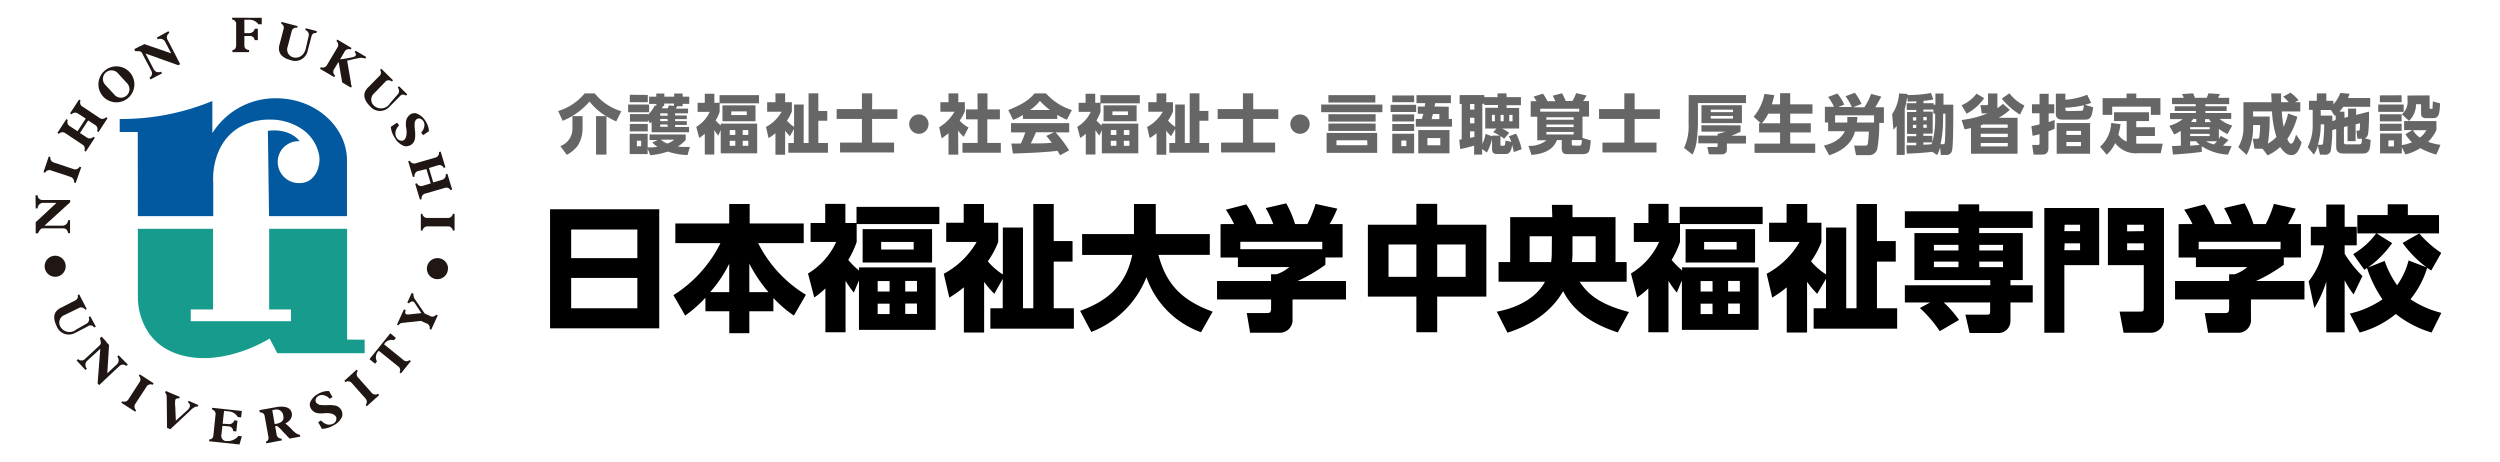 <svg id="レイヤー_1" data-name="レイヤー 1" xmlns="http://www.w3.org/2000/svg" viewBox="0 0 449 83"><defs><style>.cls-1{fill:none;}.cls-2{fill:#201714;}.cls-3{fill:#02599f;}.cls-4{fill:#179b8d;}.cls-5{fill:#666;}</style></defs><rect class="cls-1" width="449" height="83"/><path class="cls-2" d="M773.93,577.85a.93.93,0,0,1-.76-1l.19-1.71.37,0,.8.08a.84.84,0,0,1,.76.85l.57.06.21-1.93-.56-.07a1,1,0,0,1-1,.69l-.72-.07-.38,0,.25-2.32,1,.11a2.09,2.09,0,0,1,1.47,1l.6.07.12-1.16-5.34-.57,0,.32a.81.81,0,0,1,.61,1l-.36,3.49c-.06.57-.22.84-.78.88l0,.32,5.45.58.43-1.47-.61-.07a2.51,2.51,0,0,1-2.2.92" transform="translate(-733.42 -498.64)"/><path class="cls-2" d="M739.83,536.07h.35a1,1,0,0,1,1-1l2.39,0-3.74,3.48v2h.41a4.62,4.62,0,0,1,.36-.62.68.68,0,0,1,.55-.28h.26l2.75,0h.62c.42,0,.78.25.87.86H746l0-2.34h-.36a1,1,0,0,1-1,1h-.56l-2.68,0,4.62-4.2v-.41l-4.36,0-.62,0a.86.86,0,0,1-.87-.85h-.37Z" transform="translate(-733.42 -498.64)"/><path class="cls-2" d="M761.59,505.39l.16.32a1,1,0,0,1,1.31.39l1.1,2.12-4.82-1.66-.66.35-.07,0-1.08.56.19.37a4.26,4.26,0,0,1,.72,0,.7.7,0,0,1,.51.35l.11.24,1.28,2.42.28.55a.86.86,0,0,1-.35,1.17l.17.34,2.07-1.09-.16-.31a1,1,0,0,1-1.31-.4l-.25-.49-1.24-2.37,5.88,2.1.35-.19-2-3.88-.29-.54a.88.88,0,0,1,.35-1.17l-.17-.33Z" transform="translate(-733.42 -498.64)"/><path class="cls-2" d="M743.13,527.84a.88.88,0,0,1-.66-1l-.29-.1-.95,2.82.3.1a.85.85,0,0,1,1.12-.39l3.41,1.13a.89.89,0,0,1,.65,1l.3.1,1-2.82-.3-.1a.88.88,0,0,1-1.13.41Z" transform="translate(-733.42 -498.64)"/><path class="cls-2" d="M754.73,562.45l-.25.24a1,1,0,0,1-.05,1.37l-1.74,1.63.32-5.09-.51-.55,0-.06-.83-.89-.31.29a4.82,4.82,0,0,1,.16.68.67.67,0,0,1-.2.59l-.19.18-2,1.86-.46.43a.86.86,0,0,1-1.22,0l-.27.25,1.59,1.71.26-.24a1,1,0,0,1,0-1.37l.4-.37,2-1.83-.48,6.23.28.29,3.19-3,.46-.43a.88.88,0,0,1,1.22,0l.28-.24Z" transform="translate(-733.42 -498.64)"/><path class="cls-2" d="M759.71,568.13a.85.85,0,0,1,1.12-.38l.18-.27-2.49-1.61-.17.26a.86.86,0,0,1,.1,1.19l-1.94,3a.88.88,0,0,1-1.14.39l-.17.26,2.5,1.61.17-.26a.88.88,0,0,1-.12-1.19Z" transform="translate(-733.42 -498.64)"/><path class="cls-2" d="M797.75,566.46a.88.88,0,0,1-.06-1.2l-.21-.23-2.22,2,.2.23a.87.87,0,0,1,1.18.22l2.38,2.69a.86.86,0,0,1,.07,1.19l.21.24,2.22-2-.21-.24a.87.87,0,0,1-1.17-.21Z" transform="translate(-733.42 -498.64)"/><path class="cls-2" d="M747.88,516.69l-.26-.17L746,519l.27.17a.87.87,0,0,1,1.19-.11l1.36.88-1.47,2.27-1.36-.89a.85.85,0,0,1-.39-1.12l-.26-.17-1.62,2.49.27.16a.87.87,0,0,1,1.19-.1l3,2a.86.86,0,0,1,.39,1.13l.26.16,1.62-2.49-.26-.17a.87.87,0,0,1-1.19.11l-1.22-.79,1.47-2.26,1.21.79a.86.86,0,0,1,.39,1.13l.26.17,1.62-2.49-.26-.18a.86.86,0,0,1-1.19.12l-3-2a.85.85,0,0,1-.39-1.13" transform="translate(-733.42 -498.64)"/><path class="cls-2" d="M813.81,539.3a.87.87,0,0,1,.94.74h.31v-3h-.31a.87.87,0,0,1-.94.74h-3.6a.86.86,0,0,1-.93-.74H809v3h.32a.86.86,0,0,1,.93-.74Z" transform="translate(-733.42 -498.64)"/><path class="cls-2" d="M814.33,532.79l.3-.1-.86-2.84-.3.09a.88.88,0,0,1-.68,1l-1.56.46-.77-2.58,1.55-.47a.87.87,0,0,1,1.11.44l.3-.09-.86-2.84-.3.09a.87.87,0,0,1-.68,1l-3.45,1a.87.87,0,0,1-1.11-.44l-.29.09.85,2.84.3-.09a.86.86,0,0,1,.68-1L810,529l.78,2.58-1.39.42a.86.86,0,0,1-1.1-.44l-.3.09.85,2.84.3-.09a.87.87,0,0,1,.68-1l3.45-1a.88.88,0,0,1,1.11.45" transform="translate(-733.42 -498.64)"/><path class="cls-2" d="M756.68,511.58a3.23,3.23,0,1,1-4.55-.16,3.22,3.22,0,0,1,4.55.16m-2.07.23a1.54,1.54,0,1,0-2.26,2.09l1.66,1.79a1.53,1.53,0,1,0,2.26-2.07Z" transform="translate(-733.42 -498.64)"/><path class="cls-2" d="M796.47,513.62l-.7-4.08s1.07-.27,1.93-.44a2.22,2.22,0,0,1,1.33.06l.17-.28-1.92-1.14-.15.26s.61.64-.26.88a22.74,22.74,0,0,1-2.37.42l.79-1.35a.87.87,0,0,1,1.12-.42l.15-.27L794,505.74l-.16.27a.87.87,0,0,1,.16,1.19l-1.83,3.08a.87.87,0,0,1-1.12.43l-.16.28,2.55,1.51.17-.27a.88.88,0,0,1-.17-1.19l.74-1.23,0,0a.83.83,0,0,1,.09.11l.61,3.53,1.57.93.17-.29c-.1-.07-.18-.43-.18-.43" transform="translate(-733.42 -498.64)"/><path class="cls-2" d="M767.29,570.62l-.12.28s.86.46-.06,1.38L765,574.19l-.1-2.49a4.53,4.53,0,0,1,0-1.21c.12-.41.68-.28.68-.28l.13-.29-2.52-1.06-.12.29a1.12,1.12,0,0,1,.29.76l.06,5.57.58.25,3.62-3.38a3.49,3.49,0,0,1,.68-.55,1.45,1.45,0,0,1,.65-.16l.11-.25Z" transform="translate(-733.42 -498.64)"/><path class="cls-2" d="M775.11,501.82v.32a.82.82,0,0,1,.72.94v3.58c0,.58-.12.87-.67,1V508h3v-.36c-.62-.09-.85-.37-.85-.93v-1.61h1a.83.83,0,0,1,.85.75h.57v-2.05h-.56a1,1,0,0,1-.92.79h-.94v-2.41h1a2,2,0,0,1,1.52.82h.6v-1.16Z" transform="translate(-733.42 -498.64)"/><path class="cls-2" d="M799.78,563.14l1,.82.34-.41a1.54,1.54,0,0,1,.34-1.91l3.41,2.76a.81.81,0,0,1,.31,1.11l.24.2,1.79-2.21-.25-.19a.81.81,0,0,1-1.15-.07l-3.41-2.76a1.54,1.54,0,0,1,1.79-.74l.33-.41-1-.83Z" transform="translate(-733.42 -498.64)"/><path class="cls-2" d="M806.57,553l.29.12s.65-.76,1.08,0l1.16,1.76-2.12.22a2,2,0,0,1-.56,0c-.41-.14-.13-.77-.13-.77l-.32-.13-1.26,2.74.29.13a.8.8,0,0,1,.7-.44l3.31-.36,1,.45a.82.82,0,0,1,.57,1l.28.14,1.18-2.58-.29-.13a.81.81,0,0,1-1.12.22l-.94-.43L808,552.47a1.43,1.43,0,0,1-.31-1.07l-.33-.15Z" transform="translate(-733.42 -498.64)"/><path class="cls-2" d="M788.84,505.17a.9.9,0,0,0-.59-1.14l.08-.32,2,.52-.09.34c-.61-.06-.79.26-.9.67l-.15.59-.51,1.94a2.3,2.3,0,0,1-3.11,1.65c-1.38-.36-2.45-1.19-1.91-2.91l.66-2.55a.81.81,0,0,0-.41-1.08l.08-.3,2.88.75-.08.3a.82.82,0,0,0-1,.71l-.7,2.66a1.46,1.46,0,0,0,1,1.94c.85.22,2-.18,2.3-1.81Z" transform="translate(-733.42 -498.64)"/><path class="cls-2" d="M748.89,556.81a.93.93,0,0,0,.46-1.21l.29-.15,1,1.85-.32.16a.73.73,0,0,0-1.09-.23l-.55.29-1.78.92a2.33,2.33,0,0,1-3.31-1.24c-.64-1.28-.74-2.62.91-3.36l2.34-1.2a.81.81,0,0,0,.53-1l.27-.14,1.36,2.64-.27.14a.84.84,0,0,0-1.21-.28L745,555.22a1.46,1.46,0,0,0-.75,2.07,1.88,1.88,0,0,0,2.88.52Z" transform="translate(-733.42 -498.64)"/><path class="cls-2" d="M804.8,515.64a.91.91,0,0,0,.05-1.29l.23-.23,1.48,1.46-.24.24a.74.74,0,0,0-1.11.13l-.44.45-1.41,1.42a2.31,2.31,0,0,1-3.51-.13c-1-1-1.53-2.25-.2-3.47l1.85-1.88a.81.81,0,0,0,.18-1.14l.22-.22,2.11,2.08-.22.23a.82.82,0,0,0-1.23.1l-1.93,2a1.47,1.47,0,0,0-.06,2.21,1.88,1.88,0,0,0,2.9-.42Z" transform="translate(-733.42 -498.64)"/><path class="cls-2" d="M807.91,520.57a7.19,7.19,0,0,0,.06,1.66,7.32,7.32,0,0,1,0,1.13,1.69,1.69,0,0,1-.62,1.22,1.63,1.63,0,0,1-1.3.3,3.11,3.11,0,0,1-1.67-1.4,4.23,4.23,0,0,1-.77-2.06l1.14-.76.34.5a2.34,2.34,0,0,0-.6,1,1.55,1.55,0,0,0,.19,1.26,1.08,1.08,0,0,0,1,.49s.71,0,.77-1.4a6.78,6.78,0,0,0-.06-.83,3.59,3.59,0,0,1,0-1.49,1.79,1.79,0,0,1,.61-.91,1.37,1.37,0,0,1,1.1-.3,3.11,3.11,0,0,1,1.68,1.3,3.77,3.77,0,0,1,.68,1.92l-1.06.72-.34-.49a1.91,1.91,0,0,0,.57-1.13,1.22,1.22,0,0,0-.72-1.35s-.74-.26-1,.65" transform="translate(-733.42 -498.64)"/><path class="cls-2" d="M790.69,571.33a7.43,7.43,0,0,0,1.66.06,6.14,6.14,0,0,1,1.13.07,1.6,1.6,0,0,1,1.38,2,3.15,3.15,0,0,1-1.51,1.56,4.38,4.38,0,0,1-2.11.64l-.68-1.2.53-.31a2.35,2.35,0,0,0,.92.67,1.6,1.6,0,0,0,1.27-.1,1,1,0,0,0,.55-1s0-.71-1.33-.87a7.06,7.06,0,0,0-.83,0,3.86,3.86,0,0,1-1.5-.07,1.84,1.84,0,0,1-.86-.68,1.44,1.44,0,0,1-.22-1.11,3.06,3.06,0,0,1,1.41-1.58,3.77,3.77,0,0,1,2-.55l.64,1.11-.52.29a1.89,1.89,0,0,0-1.08-.64,1.22,1.22,0,0,0-1.39.63s-.32.71.57,1.05" transform="translate(-733.42 -498.64)"/><path class="cls-2" d="M786.16,576.14a9.85,9.85,0,0,0-1.49-1.44c1.52-.77,1.14-1.92,1.14-1.92-.34-1.59-2.87-1-2.87-1l-2.93.52.07.42a.76.76,0,0,1,.88.69l.64,3.54c.07.42.11.83-.42,1l.06.31,2.81-.53-.06-.31a.87.87,0,0,1-.9-.79l-.25-1.43.31-.07a5.41,5.41,0,0,1,1.05,1l1.23,1.28,1.91-.35-.06-.32a2,2,0,0,1-1.12-.67m-3.84-3.77.54-.1a1.21,1.21,0,0,1,1.42,1c.13.67.09,1.17-1,1.51l-.53.1Z" transform="translate(-733.42 -498.64)"/><path class="cls-3" d="M758.18,537.46h13.54v-5.94s-.65-6.44,4.32-9.79a10.78,10.78,0,0,1,5.85-1.61,10.13,10.13,0,0,1,5.59,1.59,7.34,7.34,0,0,1,3.27,4.88c.28,1.88-.65,4.86-3.44,4.93a3.81,3.81,0,0,1-3.84-4.93,3.74,3.74,0,0,1,3.75-2.59s-1.57-2.38-5.69-1.86l.21,15.32h14v-10c0-6.08-5.71-11.17-12.69-11.17a13.34,13.34,0,0,0-11.49,6.26v-5.77a42.79,42.79,0,0,1-16.64,3.23v2.34h3.24Z" transform="translate(-733.42 -498.64)"/><path class="cls-4" d="M795.76,559.63v-19.9h-14v14.49h3.92v2.11h-18v-2.11h4V539.73H758.18v12.44s-.23,8.07,7.83,10.27c7.85,2.13,15.83-3,15.83-3l1.39,2.64h15.68v-2.43Z" transform="translate(-733.42 -498.64)"/><path class="cls-2" d="M745.22,546.46a1.89,1.89,0,1,1-1.89-1.89,1.89,1.89,0,0,1,1.89,1.89" transform="translate(-733.42 -498.64)"/><path class="cls-2" d="M813.87,546.92A1.89,1.89,0,1,1,812,545a1.88,1.88,0,0,1,1.89,1.88" transform="translate(-733.42 -498.64)"/><path d="M851.82,536.23v21.38H832.21V536.23ZM836,545h11.89v-5.13H836Zm0,3.56V554h11.89v-5.44Z" transform="translate(-733.42 -498.64)"/><path d="M860.11,552.11a22.82,22.82,0,0,1-3.63,3.21l-2.11-3.67a23.11,23.11,0,0,0,8.44-9.34h-8.1v-3.53h9.68v-3.5h3.67v3.5h9.71v3.53h-8.18a22.72,22.72,0,0,0,8.57,9.27L876,555.32a21.74,21.74,0,0,1-3.68-3.16v2.38H868v3.94h-3.6v-3.94h-4.28Zm4.28-1V546a23.07,23.07,0,0,1-3.43,5.11Zm7.05,0A26.41,26.41,0,0,1,868,546v5.11Z" transform="translate(-733.42 -498.64)"/><path d="M887.69,546.66h13.77v11.22H887.69V549l-.92,2.19a16.93,16.93,0,0,1-1.49-2.12v9.25h-3.62v-7.88a14.89,14.89,0,0,1-2,1.63l-1.12-4.31a12.77,12.77,0,0,0,5.06-5.67H879v-3.4h2.63v-3.43h3.62v3.43h2v-2.9h14.88v3.09H887.28v3.21a16.82,16.82,0,0,1-1.51,3.24,15.45,15.45,0,0,0,1.92,1.9Zm13.13-.87H888.35v-6h12.47Zm-7.63,3.33h-2.14V551h2.14Zm0,4.06h-2.14v1.87h2.14Zm4.33-11.09h-5.84v1.36h5.84Zm.58,7H896V551h2.12Zm0,4.06H896v1.87h2.12Z" transform="translate(-733.42 -498.64)"/><path d="M912,551.41a17,17,0,0,1-1.83-2.15v9.1h-3.64v-8.12a20.72,20.72,0,0,1-2.61,1.85l-1-4.28a14.94,14.94,0,0,0,5.91-5.72h-5.47v-3.45h3.14v-3.36h3.64v3.36h2.56v3.45a15.36,15.36,0,0,1-1.87,3.48,11.81,11.81,0,0,0,2.7,2.36v-8.42h3.62V554H919V535.28h3.67v6.66h3.38v3.68h-3.38V554h3.62v3.67h-15V554h2.22v-5.28Z" transform="translate(-733.42 -498.64)"/><path d="M927.41,554.47c4-1.46,8.1-3.87,9.36-10.05h-9v-3.74h9.31v-5.4H941v5.4h9.7v3.74h-9.22c1.51,5.87,4.89,8.4,9.73,10.2l-2.09,3.69a16.13,16.13,0,0,1-9.8-9.9,17.38,17.38,0,0,1-9.9,9.85Z" transform="translate(-733.42 -498.64)"/><path d="M955.06,538.88a20.38,20.38,0,0,0-1.48-2.58l3.67-.95a15.49,15.49,0,0,1,1.85,3.53h3a19.11,19.11,0,0,0-1.36-2.87l3.69-.85a19,19,0,0,1,1.58,3.72h2.22a20.57,20.57,0,0,0,1.46-3.62l3.91.85a19.87,19.87,0,0,1-1.38,2.77h2.33v6h-3.09v1.31a27.74,27.74,0,0,1-5,2.92h8.7v3.31h-9.6v3.48a2.28,2.28,0,0,1-2.36,2.5h-5.26l-.6-3.53h3.5c.66,0,.87-.07.87-.92v-1.53H952v-3.31h9.7V547.9h1a6.82,6.82,0,0,0,2.27-1.29h-9.22v-1.72h-3.12v-6Zm15.84,3.19H956.18v1.33H970.9Z" transform="translate(-733.42 -498.64)"/><path d="M987.8,539v-3.75h3.74V539h8.83v12.91h-8.83v6.4H987.8v-6.4h-8.71V539Zm0,3.55h-5v5.81h5Zm8.85,0h-5.11v5.81h5.11Z" transform="translate(-733.42 -498.64)"/><path d="M1012.14,535.43h3.7v2.21h7.73v8.07h2v3.53h-8.44c1.19,1.78,3,3.94,8.85,5.43l-2,3.67c-6.61-2.12-8.83-5.47-9.82-7.42-2.12,3.77-5.89,6.18-10,7.47l-1.92-3.77c4.28-.81,7.25-2.78,8.66-5.38h-8.34v-3.53h2.09v-8.07h7.56Zm0,5.64h-4v4.64H1012a12.27,12.27,0,0,0,.12-1.75Zm3.7,2.92a13.52,13.52,0,0,1-.1,1.72H1020v-4.64h-4.16Z" transform="translate(-733.42 -498.64)"/><path d="M1035.49,546.66h13.77v11.22h-13.77V549l-.92,2.19a16.93,16.93,0,0,1-1.49-2.12v9.25h-3.62v-7.88a14.89,14.89,0,0,1-2,1.63l-1.12-4.31a12.77,12.77,0,0,0,5.06-5.67h-4.55v-3.4h2.63v-3.43h3.62v3.43h2v-2.9h14.89v3.09h-14.84v3.21a15.7,15.7,0,0,1-1.51,3.24,16.17,16.17,0,0,0,1.92,1.9Zm13.14-.87h-12.48v-6h12.48Zm-7.64,3.33h-2.14V551H1041Zm0,4.06h-2.14v1.87H1041Zm4.33-11.09h-5.84v1.36h5.84Zm.58,7h-2.11V551h2.11Zm0,4.06h-2.11v1.87h2.11Z" transform="translate(-733.42 -498.64)"/><path d="M1059.79,551.41a16.27,16.27,0,0,1-1.82-2.15v9.1h-3.65v-8.12a20,20,0,0,1-2.61,1.85l-1-4.28a14.87,14.87,0,0,0,5.91-5.72h-5.47v-3.45h3.14v-3.36H1058v3.36h2.55v3.45a15.36,15.36,0,0,1-1.87,3.48,11.81,11.81,0,0,0,2.7,2.36v-8.42H1065V554h1.85V535.28h3.67v6.66h3.38v3.68h-3.38V554h3.63v3.67h-15V554h2.22v-5.28Z" transform="translate(-733.42 -498.64)"/><path d="M1081.8,558.12a22.59,22.59,0,0,0-3.57-4.16l1.84-1h-4.54v-3.09h15.34v-.93h-13.62v-8.44h7.91v-.92h-9.63v-3h9.63v-1.24h3.72v1.24h9.61v3h-9.61v.92h7.83v8.44h-2.21v.93h4v3.09h-4v3.35a2.17,2.17,0,0,1-2.34,2.14h-5l-.76-3.3h3.89c.44,0,.56-.08.56-.61v-1.58h-8.34a18.93,18.93,0,0,1,2.75,3.14Zm3.36-15.5h-4.41v1h4.41Zm0,3h-4.41v1h4.41Zm8-3h-4.26v1h4.26Zm0,3h-4.26v1h4.26Z" transform="translate(-733.42 -498.64)"/><path d="M1100.58,536h9.85v10.26h-6.25v12.14h-3.6Zm3.6,4.15H1107V539h-2.77Zm0,3.43H1107v-1.24h-2.77ZM1112,536h10.07v19.92a2.35,2.35,0,0,1-2.26,2.48h-5l-.71-3.8h3.68c.58,0,.66-.07.66-.75v-7.59H1112Zm6.45,4.15V539h-3v1.19Zm-3,2.19v1.24h3v-1.24Z" transform="translate(-733.42 -498.64)"/><path d="M1127.19,538.88a20.35,20.35,0,0,0-1.49-2.58l3.68-.95a15.83,15.83,0,0,1,1.84,3.53h3a19.11,19.11,0,0,0-1.36-2.87l3.7-.85a20.29,20.29,0,0,1,1.58,3.72h2.21a20.57,20.57,0,0,0,1.46-3.62l3.92.85a19.9,19.9,0,0,1-1.39,2.77h2.33v6h-3.08v1.31a27.9,27.9,0,0,1-5,2.92h8.71v3.31h-9.61v3.48a2.27,2.27,0,0,1-2.36,2.5H1130l-.61-3.53h3.5c.66,0,.88-.07.88-.92v-1.53h-9.71v-3.31h9.71V547.9h1a6.78,6.78,0,0,0,2.26-1.29h-9.22v-1.72h-3.11v-6Zm15.83,3.19H1128.3v1.33H1143Z" transform="translate(-733.42 -498.64)"/><path d="M1148.05,549.17a13.47,13.47,0,0,0,2.78-6.47h-2.39v-3.33h2.78v-4h3.3v4h2.17v3.33h-2.17v1.51a20.92,20.92,0,0,0,3.19,4l-1.58,3.31a14.63,14.63,0,0,1-1.61-2.55v9.36h-3.3v-9.12a20.64,20.64,0,0,1-2.14,4.77Zm7.4,5.79a17,17,0,0,0,5.86-2.56,21.84,21.84,0,0,1-2.77-5.62c-.15.08-.22.15-.49.32l-2-2.82a14,14,0,0,0,4.13-3.72h-3.38v-3.29h5.45v-1.94h3.62v1.94h5.6v3.29h-11.21l2.79,1.75a18.57,18.57,0,0,1-4.35,4.38l3-1.19a17.28,17.28,0,0,0,2.24,4.37,13.42,13.42,0,0,0,2.06-4.45l3.24,1.24a20.28,20.28,0,0,1-4.31-4.38c1-.58,2.24-1.31,3-1.7a19,19,0,0,0,3.94,3.48l-1.8,3.16c-.44-.27-.53-.34-.73-.48a16.54,16.54,0,0,1-3,5.64,17.39,17.39,0,0,0,5.55,2.45l-1.76,3.53a18.91,18.91,0,0,1-6.42-3.33,17.31,17.31,0,0,1-6.49,3.33Z" transform="translate(-733.42 -498.64)"/><path class="cls-5" d="M842.3,519.5a10.33,10.33,0,0,1-3-2.63,12.72,12.72,0,0,1-4.82,3.47l-.82-1.76a9.85,9.85,0,0,0,4.76-3.16h1.82a9.8,9.8,0,0,0,4.76,3.2l-.9,1.83a13.36,13.36,0,0,1-1.76-.93v6.89h-1.87V519.5Zm-4.25,0v2.19a5.9,5.9,0,0,1-.83,3.07,6,6,0,0,1-2,1.69l-1.16-1.57a3.32,3.32,0,0,0,2.17-3.22V519.5Z" transform="translate(-733.42 -498.64)"/><path class="cls-5" d="M850,517.41v1.39h-3.77v-1.39Zm1.29.22v-.32H850V516h1.29v-.56h1.45V516h1.76v-.56h1.53V516h1.18v1.29h-1.18v.44h-1a4.19,4.19,0,0,1-.24.42H857V519h-2.33v.38h2.1v.66h-2.1v.35h2.1v.69h-2.1v.37h2.5v.95h-6.72v-1.84c-.08,0-.12.1-.31.23l-.35-.62v.32h-3.23v-1.36h3.23v.12a5.64,5.64,0,0,0,1.23-1.67Zm-1.53-1.94V517h-3.23v-1.34Zm0,5.21v1.34h-3.23V520.9Zm1.81,2.89h-1.49v-1h6.49v1a7.36,7.36,0,0,1-1.4,1.16,6.68,6.68,0,0,0,1.15.08c.42,0,.71,0,1,0l-.42,1.46a12.62,12.62,0,0,1-3.56-.63,11.86,11.86,0,0,1-3.14.65l-.46-1.2v1h-3.23v-3.64h3.23v2.44a9.08,9.08,0,0,0,1.76-.1,4.33,4.33,0,0,1-.93-.79Zm-3,.12h-.77v1h.77Zm4.7-4.91H852v.41h1.38Zm0,1H852v.39h1.38Zm0,1H852v.41h1.38Zm-1.17,2.72a3.53,3.53,0,0,0,1.19.7,4.16,4.16,0,0,0,1.24-.7Zm1.23-5.62c.08-.17.13-.28.23-.53l.91.07v-.4h-1.76v.44h-.24c0,.11-.09.23-.18.42Z" transform="translate(-733.42 -498.64)"/><path class="cls-5" d="M862.86,520.84h6.55v5.34h-6.55V522l-.44,1a8.67,8.67,0,0,1-.71-1v4.4H860v-3.75a6.4,6.4,0,0,1-1,.77l-.53-2a6,6,0,0,0,2.41-2.69h-2.17v-1.63H860v-1.63h1.72v1.63h.93v-1.37h7.09v1.47h-7.07v1.53a7.87,7.87,0,0,1-.72,1.54,7.65,7.65,0,0,0,.92.9Zm6.25-.42h-5.94v-2.86h5.94ZM865.48,522h-1v.88h1Zm0,1.93h-1v.9h1Zm2.06-5.28h-2.78v.65h2.78Zm.27,3.35h-1v.88h1Zm0,1.93h-1v.9h1Z" transform="translate(-733.42 -498.64)"/><path class="cls-5" d="M875.3,523.1a6.9,6.9,0,0,1-.87-1v4.33h-1.74v-3.87a7.63,7.63,0,0,1-1.24.88l-.46-2a7,7,0,0,0,2.81-2.73h-2.6V517h1.49v-1.6h1.74V517h1.21v1.64a6.93,6.93,0,0,1-.89,1.66,5.58,5.58,0,0,0,1.29,1.12v-4h1.72v6.9h.88v-8.92h1.75v3.17H882v1.75h-1.61v4h1.73v1.75H875v-1.75H876v-2.51Z" transform="translate(-733.42 -498.64)"/><path class="cls-5" d="M890.05,518.26h4.54V520h-4.54v4.25H894v1.77h-9.71v-1.77h3.93V520h-4.54v-1.77h4.54v-2.83h1.85Z" transform="translate(-733.42 -498.64)"/><path class="cls-5" d="M900.19,520.92a1.74,1.74,0,1,1-1.74-1.73A1.74,1.74,0,0,1,900.19,520.92Z" transform="translate(-733.42 -498.64)"/><path class="cls-5" d="M905.53,526.42h-1.76v-3.85c-.48.4-.9.69-1.23.92l-.44-2a7.84,7.84,0,0,0,2.74-2.78h-2.53V517h1.46v-1.58h1.76V517h1.18v1.62a7.75,7.75,0,0,1-.93,1.68,5.64,5.64,0,0,0,1.59,1.24l-.87,1.66a6.42,6.42,0,0,1-1-1.11Zm3.44-11h1.8v2.87H913v1.78h-2.26v4.24h2.43v1.76h-6.89v-1.76H909v-4.24h-2.09v-1.78H909Z" transform="translate(-733.42 -498.64)"/><path class="cls-5" d="M917.14,519.28a9.37,9.37,0,0,1-1.76.89l-.88-1.76c2.83-1.11,4-2.09,4.72-3h2.06a10.49,10.49,0,0,0,4.65,3l-.9,1.74a13.08,13.08,0,0,1-1.73-.89V520h-6.16Zm6.66,7.25a7.82,7.82,0,0,0-.46-.81c-2,.28-5.91.44-8,.49l-.28-1.79h1.69a14,14,0,0,0,.81-2H915v-1.67h10.45v1.67H923a20,20,0,0,1,2.43,3.23ZM922,518.4a12.36,12.36,0,0,1-1.81-1.64,8.31,8.31,0,0,1-1.78,1.64Zm.72,4h-3.25c-.42,1-.56,1.27-.92,2,1.37,0,2.62,0,3.78-.13-.49-.64-.75-.95-1-1.22Z" transform="translate(-733.42 -498.64)"/><path class="cls-5" d="M931.31,520.84h6.55v5.34h-6.55V522l-.44,1a8.67,8.67,0,0,1-.71-1v4.4h-1.73v-3.75a6.35,6.35,0,0,1-1,.77l-.53-2a6,6,0,0,0,2.41-2.69h-2.17v-1.63h1.25v-1.63h1.73v1.63h.93v-1.37h7.08v1.47h-7.06v1.53a7.87,7.87,0,0,1-.72,1.54,7.65,7.65,0,0,0,.92.9Zm6.25-.42h-5.94v-2.86h5.94ZM933.92,522h-1v.88h1Zm0,1.93h-1v.9h1Zm2.07-5.28h-2.78v.65H936Zm.27,3.35h-1v.88h1Zm0,1.93h-1v.9h1Z" transform="translate(-733.42 -498.64)"/><path class="cls-5" d="M943.75,523.1a6.9,6.9,0,0,1-.87-1v4.33h-1.74v-3.87a7.63,7.63,0,0,1-1.24.88l-.46-2a7,7,0,0,0,2.81-2.73h-2.6V517h1.49v-1.6h1.74V517h1.21v1.64a6.93,6.93,0,0,1-.89,1.66,5.58,5.58,0,0,0,1.29,1.12v-4h1.72v6.9h.88v-8.92h1.75v3.17h1.61v1.75h-1.61v4h1.73v1.75h-7.14v-1.75h1.06v-2.51Z" transform="translate(-733.42 -498.64)"/><path class="cls-5" d="M958.5,518.26H963V520H958.5v4.25h3.93v1.77h-9.71v-1.77h3.93V520h-4.54v-1.77h4.54v-2.83h1.85Z" transform="translate(-733.42 -498.64)"/><path class="cls-5" d="M968.64,520.92a1.74,1.74,0,1,1-1.74-1.73A1.74,1.74,0,0,1,968.64,520.92Z" transform="translate(-733.42 -498.64)"/><path class="cls-5" d="M981.7,517.42v1.37h-11v-1.37Zm-.94,5.1v3.58h-9.08v-3.58Zm-.28-3.37v1.33H972v-1.33Zm0,1.68v1.33H972v-1.33Zm-.05-5.1v1.32H972v-1.32Zm-1.46,8.1h-5.52v.89H979Z" transform="translate(-733.42 -498.64)"/><path class="cls-5" d="M987.76,517.46v1.29h-4.59v-1.29Zm-.36-1.68V517h-3.93v-1.22Zm0,3.41v1.27h-3.93v-1.27Zm0,1.72v1.26h-3.93v-1.26Zm0,1.75v3.52h-3.93v-3.52ZM986,523.88h-.9v1h.9Zm7.61-6.07V520h.59v1.39H987.7V520h1.09c.08-.24.09-.31.26-.92h-1v-1.31h1.27c0-.21,0-.35.09-.61h-1.59v-1.42H994v1.42h-2.82c0,.11-.12.57-.13.61Zm.14,8.37h-5.61V522h5.61Zm-1.65-2.74h-2.32v1.29h2.32Zm-1.33-4.32c-.11.46-.14.52-.24.92h1.4v-.92Z" transform="translate(-733.42 -498.64)"/><path class="cls-5" d="M1003.56,523.57a4.23,4.23,0,0,0-.66-.49v1.48c0,.15,0,.25.25.25h.32c.22,0,.27-.1.34-.92l1.05.23a7.31,7.31,0,0,0-.45-1l1.3-.48a11.1,11.1,0,0,1,1,2.8l-1.4.51c-.08-.36-.17-.79-.32-1.28-.06.45-.2,1.63-1.09,1.63h-1.69c-.67,0-.82-.46-.82-.89v-1.86a8.55,8.55,0,0,1-.93,2.48l-.85-.62v1h-1.44v-1.61c-1.08.32-1.84.48-2.49.61l-.18-1.68.44-.07v-6.35h-.37v-1.6H1000v.38h2.38v-.68H1004v.68h2.58v1.44H1004v.5h2.26v3.69h-3.07a7.87,7.87,0,0,1,1.28.77Zm-6.12-6.25v1h.78v-1Zm0,2.47v1h.78v-1Zm.78,2.44h-.78v1.17c.43-.08.59-.13.78-.17Zm3.95-.5h-2V518h2.28v-.5H1000v-.22h-.35v7.22a7.15,7.15,0,0,0,.58-1.81l1.2.43V523h1.34a8,8,0,0,0-1.16-.61Zm-.8-2.46v1.15h.53v-1.15Zm1.56,0v1.15h.54v-1.15Zm1.55,0v1.15h.59v-1.15Z" transform="translate(-733.42 -498.64)"/><path class="cls-5" d="M1012.77,516.82c-.25-.54-.25-.54-.47-1l1.67-.43c.33.62.6,1.23.67,1.39h1.19a8.77,8.77,0,0,0,.67-1.41l1.86.42a6.44,6.44,0,0,1-.61,1h1.06v2.79h-1.17v3.84l1.48.44c-.17,2.11-.24,2.46-1.63,2.46H1015c-.45,0-1.09,0-1.09-1v-1.52h-.86c-.47,1.16-1.49,2.41-4.57,2.67l-.56-1.64a4.79,4.79,0,0,0,3.27-1h-1.68v-4.22h-1.18v-2.79h1.06c-.29-.47-.37-.6-.54-.83l1.69-.53a8.88,8.88,0,0,1,.81,1.36Zm-2.72,1.88h7v-.53h-7Zm6,1h-4.9v.44h4.9Zm0,1.31h-4.9v.45h4.9Zm0,1.32h-4.9v.46h4.9Zm1,2.47c.35,0,.44-.14.47-1h-1.81v.68c0,.27.05.3.33.3Z" transform="translate(-733.42 -498.64)"/><path class="cls-5" d="M1027,518.26h4.54V520H1027v4.25h3.93v1.77h-9.71v-1.77h3.93V520h-4.54v-1.77h4.54v-2.83H1027Z" transform="translate(-733.42 -498.64)"/><path class="cls-5" d="M1036.71,515.71H1047v1.44h-8.63v3.78c0,.64-.09,1.87-.2,2.78a7.36,7.36,0,0,1-.78,2.69l-1.52-1.2a9,9,0,0,0,.82-4.28Zm9.31,5.44v1.14a15.34,15.34,0,0,1-1.66.73H1047v1.4h-3.43v1c0,.64-.3.94-1,.94h-2.23l-.29-1.32h1.53c.3,0,.33-.05.33-.3v-.36h-3.48V523h3.48v-.33a7.84,7.84,0,0,0,1.38-.38H1039v-1.16Zm.25-3.62v3.22H1039v-3.22Zm-5.6.81v.44h4v-.44Zm0,1.12v.48h4v-.48Z" transform="translate(-733.42 -498.64)"/><path class="cls-5" d="M1049.65,520.78l-1.27-1.18a8.8,8.8,0,0,0,1.93-4.1l1.78.23c-.11.47-.24,1-.45,1.65h1.48v-2h1.82v2h4v1.67h-4v1.73h3.7v1.65h-3.7v2h4.49v1.66h-10.9v-1.66h4.59v-2h-3.77v-1.65Zm3.47,0v-1.73H1051a6.83,6.83,0,0,1-1.16,1.73Z" transform="translate(-733.42 -498.64)"/><path class="cls-5" d="M1061,524.8c.73-.2,2.9-.77,3.75-2.6h-3v-1.56h-.58v-2.82h1.63a8.58,8.58,0,0,0-1.06-1.76l1.67-.63a8,8,0,0,1,1.23,2l-1.06.43H1066a10.06,10.06,0,0,0-1.13-1.94l1.68-.62a9.46,9.46,0,0,1,1.2,2l-1.49.6h2a10.76,10.76,0,0,0,1.21-2.4l1.82.49c-.14.3-.76,1.44-1.07,1.91h1.55v2.82h-.84a24.41,24.41,0,0,1-.33,4.53,1.45,1.45,0,0,1-1.51,1.25h-2.33l-.34-1.71h2c.24,0,.41-.05.48-.41,0-.15.16-1.4.17-2.1h-2.51c-.42,1.76-1.86,3.35-4.62,4.25Zm6-5.15c0,.29,0,.4-.09,1H1070v-1.3h-7v1.3h2.19a9.39,9.39,0,0,0,0-1Z" transform="translate(-733.42 -498.64)"/><path class="cls-5" d="M1080.46,525.9c-1.31.19-3.91.33-4.59.33l-.06-1.5,1.77,0v-.46h-1.65v-1.17h1.65v-.41h-1.65v-3.94h1.65v-.37h-1.71v-1.2h1.71v-.35l-1.5.06-.14-.81a14.45,14.45,0,0,1-.43,2.12v8.26h-1.45v-5.19a5.71,5.71,0,0,1-.58.67l-.23-2.8a7.47,7.47,0,0,0,1.24-3.72l1.48.09a.93.93,0,0,1,0,.2,21.84,21.84,0,0,0,4.25-.37l.43,1.16a13,13,0,0,1-1.77.25v.43h1.81v.26h.33v-2h1.45l0,2h1.76c0,.32,0,.58,0,1,0,1.2,0,6.32-.21,7.14a1,1,0,0,1-1.12.89H1082l-.14-1.34a6.67,6.67,0,0,1-.53,1.35Zm-3.48-6.21v.6h.6v-.6Zm0,1.37v.57h.6v-.57Zm4-2h-.32v-.74h-1.81v.37h1.68v3.94h-1.68v.41h1.61v1.13a15.1,15.1,0,0,0,.51-4Zm-2.13.59v.6h.61v-.6Zm0,1.37v.57h.61v-.57Zm0,3.19v.41c.89,0,1.47-.09,1.48-.09l.12-.32Zm3.54-4.06a20.08,20.08,0,0,1-.45,4.39h.43c.27,0,.31-.11.34-.32s.12-1.79.11-5.16h-.41Z" transform="translate(-733.42 -498.64)"/><path class="cls-5" d="M1085.72,520.19a17.09,17.09,0,0,0,4.63-1.18h-1l-.25-1.49h1.05c.22,0,.32,0,.32-.28v-1.81h1.68v2.64a7.5,7.5,0,0,0,1-.78l1.23,1.07a9.91,9.91,0,0,1-2,1.44h3.39v6.45h-8.36v-4.62l-1.15.25Zm0-2.65a6.7,6.7,0,0,0,2.69-2.08l1.36.81a8.8,8.8,0,0,1-3.15,2.79Zm3.92,3.45-.48.16v.44H1094V521Zm4.4,1.67h-4.88v.6H1094Zm0,1.66h-4.88v.61H1094Zm.28-8.93a7.18,7.18,0,0,0,2.69,2.2l-.79,1.63a12.35,12.35,0,0,1-3.28-2.87Z" transform="translate(-733.42 -498.64)"/><path class="cls-5" d="M1102.43,521.77a11.72,11.72,0,0,1-1.11.45v2.93c0,1.12-.62,1.26-1.25,1.26h-1.43l-.24-1.74h1c.15,0,.32,0,.32-.31v-1.62a11.84,11.84,0,0,1-1.25.29l-.21-1.74c.55-.09.81-.15,1.46-.31v-2h-1.36v-1.61h1.36v-1.88h1.64v1.88h1V519h-1v1.57c.37-.12.59-.2,1.07-.4Zm6.55-4.66a7.22,7.22,0,0,1-1.12.35l1.48.44c-.21,2.12-.7,2.23-1.61,2.23h-3.84c-1.18,0-1.24-.64-1.24-1.12v-3.55h1.71v1.1a13,13,0,0,0,3.92-.91Zm-.18,9.14h-6v-5.51h6Zm-1.63-7.71c.33,0,.41-.07.52-1a17.41,17.41,0,0,1-3.33.44v.27c0,.3.22.34.47.34Zm0,3.6h-2.63v.74h2.63Zm0,2h-2.63v.75h2.63Z" transform="translate(-733.42 -498.64)"/><path class="cls-5" d="M1115.37,520.38h-2.27V518.8h6.28v1.58h-2.29v1.1h3.36v1.58h-3.36v1.38c.2,0,.31,0,.63,0h4.13l-.36,1.72h-4.09a4.64,4.64,0,0,1-4.1-1.83,6,6,0,0,1-1.51,2.09l-1.2-1.42a6.06,6.06,0,0,0,2-4.28l1.68.22a11.71,11.71,0,0,1-.4,1.87,3.08,3.08,0,0,0,1.5,1.26Zm1.73-4.94v.83h4.33v3h-1.72v-1.47h-6.94v1.47h-1.72v-3h4.3v-.83Z" transform="translate(-733.42 -498.64)"/><path class="cls-5" d="M1125.08,522.15a11.33,11.33,0,0,1-1.17.65l-.88-1.57a6.9,6.9,0,0,0,2.4-1.19h-2.27v-1.1h4.64v-.36H1124v-.85h3.77v-.39h-4.25V516.2h2.1c0-.1-.21-.45-.32-.67l2-.13a6.67,6.67,0,0,1,.32.8h2.13a7.17,7.17,0,0,0,.3-.8l2.08.13-.35.67h2v1.14h-4.27v.39h3.81v.85h-3.81v.36h4.64V520h-2.08a5.9,5.9,0,0,0,2.26,1.18l-.85,1.54a10.82,10.82,0,0,1-1.55-.92v1.76c.16-.21.23-.33.35-.51l1.37.74a12.16,12.16,0,0,1-1,1,14.54,14.54,0,0,0,1.57.08l-.65,1.54a9.51,9.51,0,0,1-4.71-1.5v1c-1.18.21-4.55.46-5.18.49l-.17-1.54c.17,0,1,0,1.6-.07Zm1.69-.68v.39h3.51v-.39Zm0,1.21v.4h3.51v-.4Zm0,1.33v.79l1.71-.13a4.43,4.43,0,0,1-.63-.66Zm1.1-3.44V520h-.54a5.34,5.34,0,0,1-.41.53Zm1.58,0h1.09a3.94,3.94,0,0,1-.38-.53h-.71Zm.17,3.44a5.28,5.28,0,0,0,1.43.57,6.37,6.37,0,0,0,.55-.57Z" transform="translate(-733.42 -498.64)"/><path class="cls-5" d="M1139.77,525.35a1.75,1.75,0,0,1-.35,0h-1.1l-.3-1.79h.79c.17,0,.3,0,.39-.37a16.25,16.25,0,0,0,.13-2.09h-1.26v.66a10.45,10.45,0,0,1-1.15,4.7l-1.51-1.4a6.6,6.6,0,0,0,.93-3.44V517h5.06c0-.25-.06-1.36-.07-1.59h1.77c0,.32,0,.58,0,1.59h1.37a7.2,7.2,0,0,0-1-1l1.32-.72a7.85,7.85,0,0,1,1.45,1.36l-.62.35h.93v1.67h-3.32a23.51,23.51,0,0,0,.33,2.77,11.17,11.17,0,0,0,.79-2.41l1.67.59a13.16,13.16,0,0,1-1.8,4c.18.4.42.84.66.84.43,0,.69-.87.91-1.64l1,1.42c-.63,2.07-1.27,2.27-1.85,2.27-.84,0-1.44-.65-2-1.46a8.52,8.52,0,0,1-2.26,1.51Zm1.28-5.78a28.1,28.1,0,0,1-.32,4.87,7.48,7.48,0,0,0,1.54-1.2,18.34,18.34,0,0,1-.8-4.59h-3.4v.92Z" transform="translate(-733.42 -498.64)"/><path class="cls-5" d="M1152.29,522a22.35,22.35,0,0,1-.29,3.82,1,1,0,0,1-1.11.6h-.79l-.39-1.61a5.58,5.58,0,0,1-.72,1.6l-1.11-1.34a8.52,8.52,0,0,0,.9-4v-2.7h-.67v-1.62h1.41v-1.34h1.71v1.34h1.26v.64a6.5,6.5,0,0,0,1.25-2.06l1.68.15c-.1.27-.18.48-.31.76h4v1.58h-4.84a9.59,9.59,0,0,1-.67.87h.88v1.1l.65-.16v-1.49h1.45v1.13l2.31-.58a30.73,30.73,0,0,1-.13,3.77c-.11.82-.42.93-.65,1l1.08.3c-.1,1.6-.16,2.45-1.4,2.45h-3.48c-.41,0-1.31,0-1.31-1.22v-3.18Zm-2,2.65c.27,0,.31-.13.34-.25a24.15,24.15,0,0,0,.21-3.43h-.62v.18a12.44,12.44,0,0,1-.51,3.5Zm2.62-4.47v-.88a1,1,0,0,1-.19.15l-.66-1.05h-1.84v1h2.09c0,.25,0,.41,0,1Zm3.9,3.38-.17-1.46h.32c.13,0,.26,0,.27-.19s.06-.94.06-1.14l-.8.2V524h-1.45v-2.71l-.65.16v2.72c0,.39.23.39.42.39h2.29c.42,0,.48-.07.52-1Z" transform="translate(-733.42 -498.64)"/><path class="cls-5" d="M1165.12,517.41v1.32h-4.57v-1.32Zm-.37-1.66V517h-3.91v-1.23Zm0,3.41v1.28h-3.91v-1.28Zm1.93,2.84h-1.48v-1.62H1171V522a7.78,7.78,0,0,1-1.48,2.11,10,10,0,0,0,2.21.54l-.74,1.75a12.39,12.39,0,0,1-2.89-1.16,8.44,8.44,0,0,1-2.67,1.14l-.64-1.3v1.11h-3.91v-3.58h3.91v2.08a6.36,6.36,0,0,0,1.83-.51,6.3,6.3,0,0,1-1.18-1.43Zm-1.93-1.14v1.29h-3.91v-1.29Zm-1.38,3h-1v1.07h1Zm6.41-8.09V518c0,.18,0,.18.33.18s.18-.11.2-.27,0-.63.07-1.06l1.28.36c-.09,1.68-.15,2.65-1.22,2.65h-1.31c-.5,0-.89-.21-.89-.81v-1.7h-.9a4.11,4.11,0,0,1-1.26,3l-1.28-1.18a3,3,0,0,0,1-2.69,6.73,6.73,0,0,0,0-.68Zm-3,6.25a4.18,4.18,0,0,0,1.25,1.33,3.74,3.74,0,0,0,1.16-1.33Z" transform="translate(-733.42 -498.64)"/></svg>